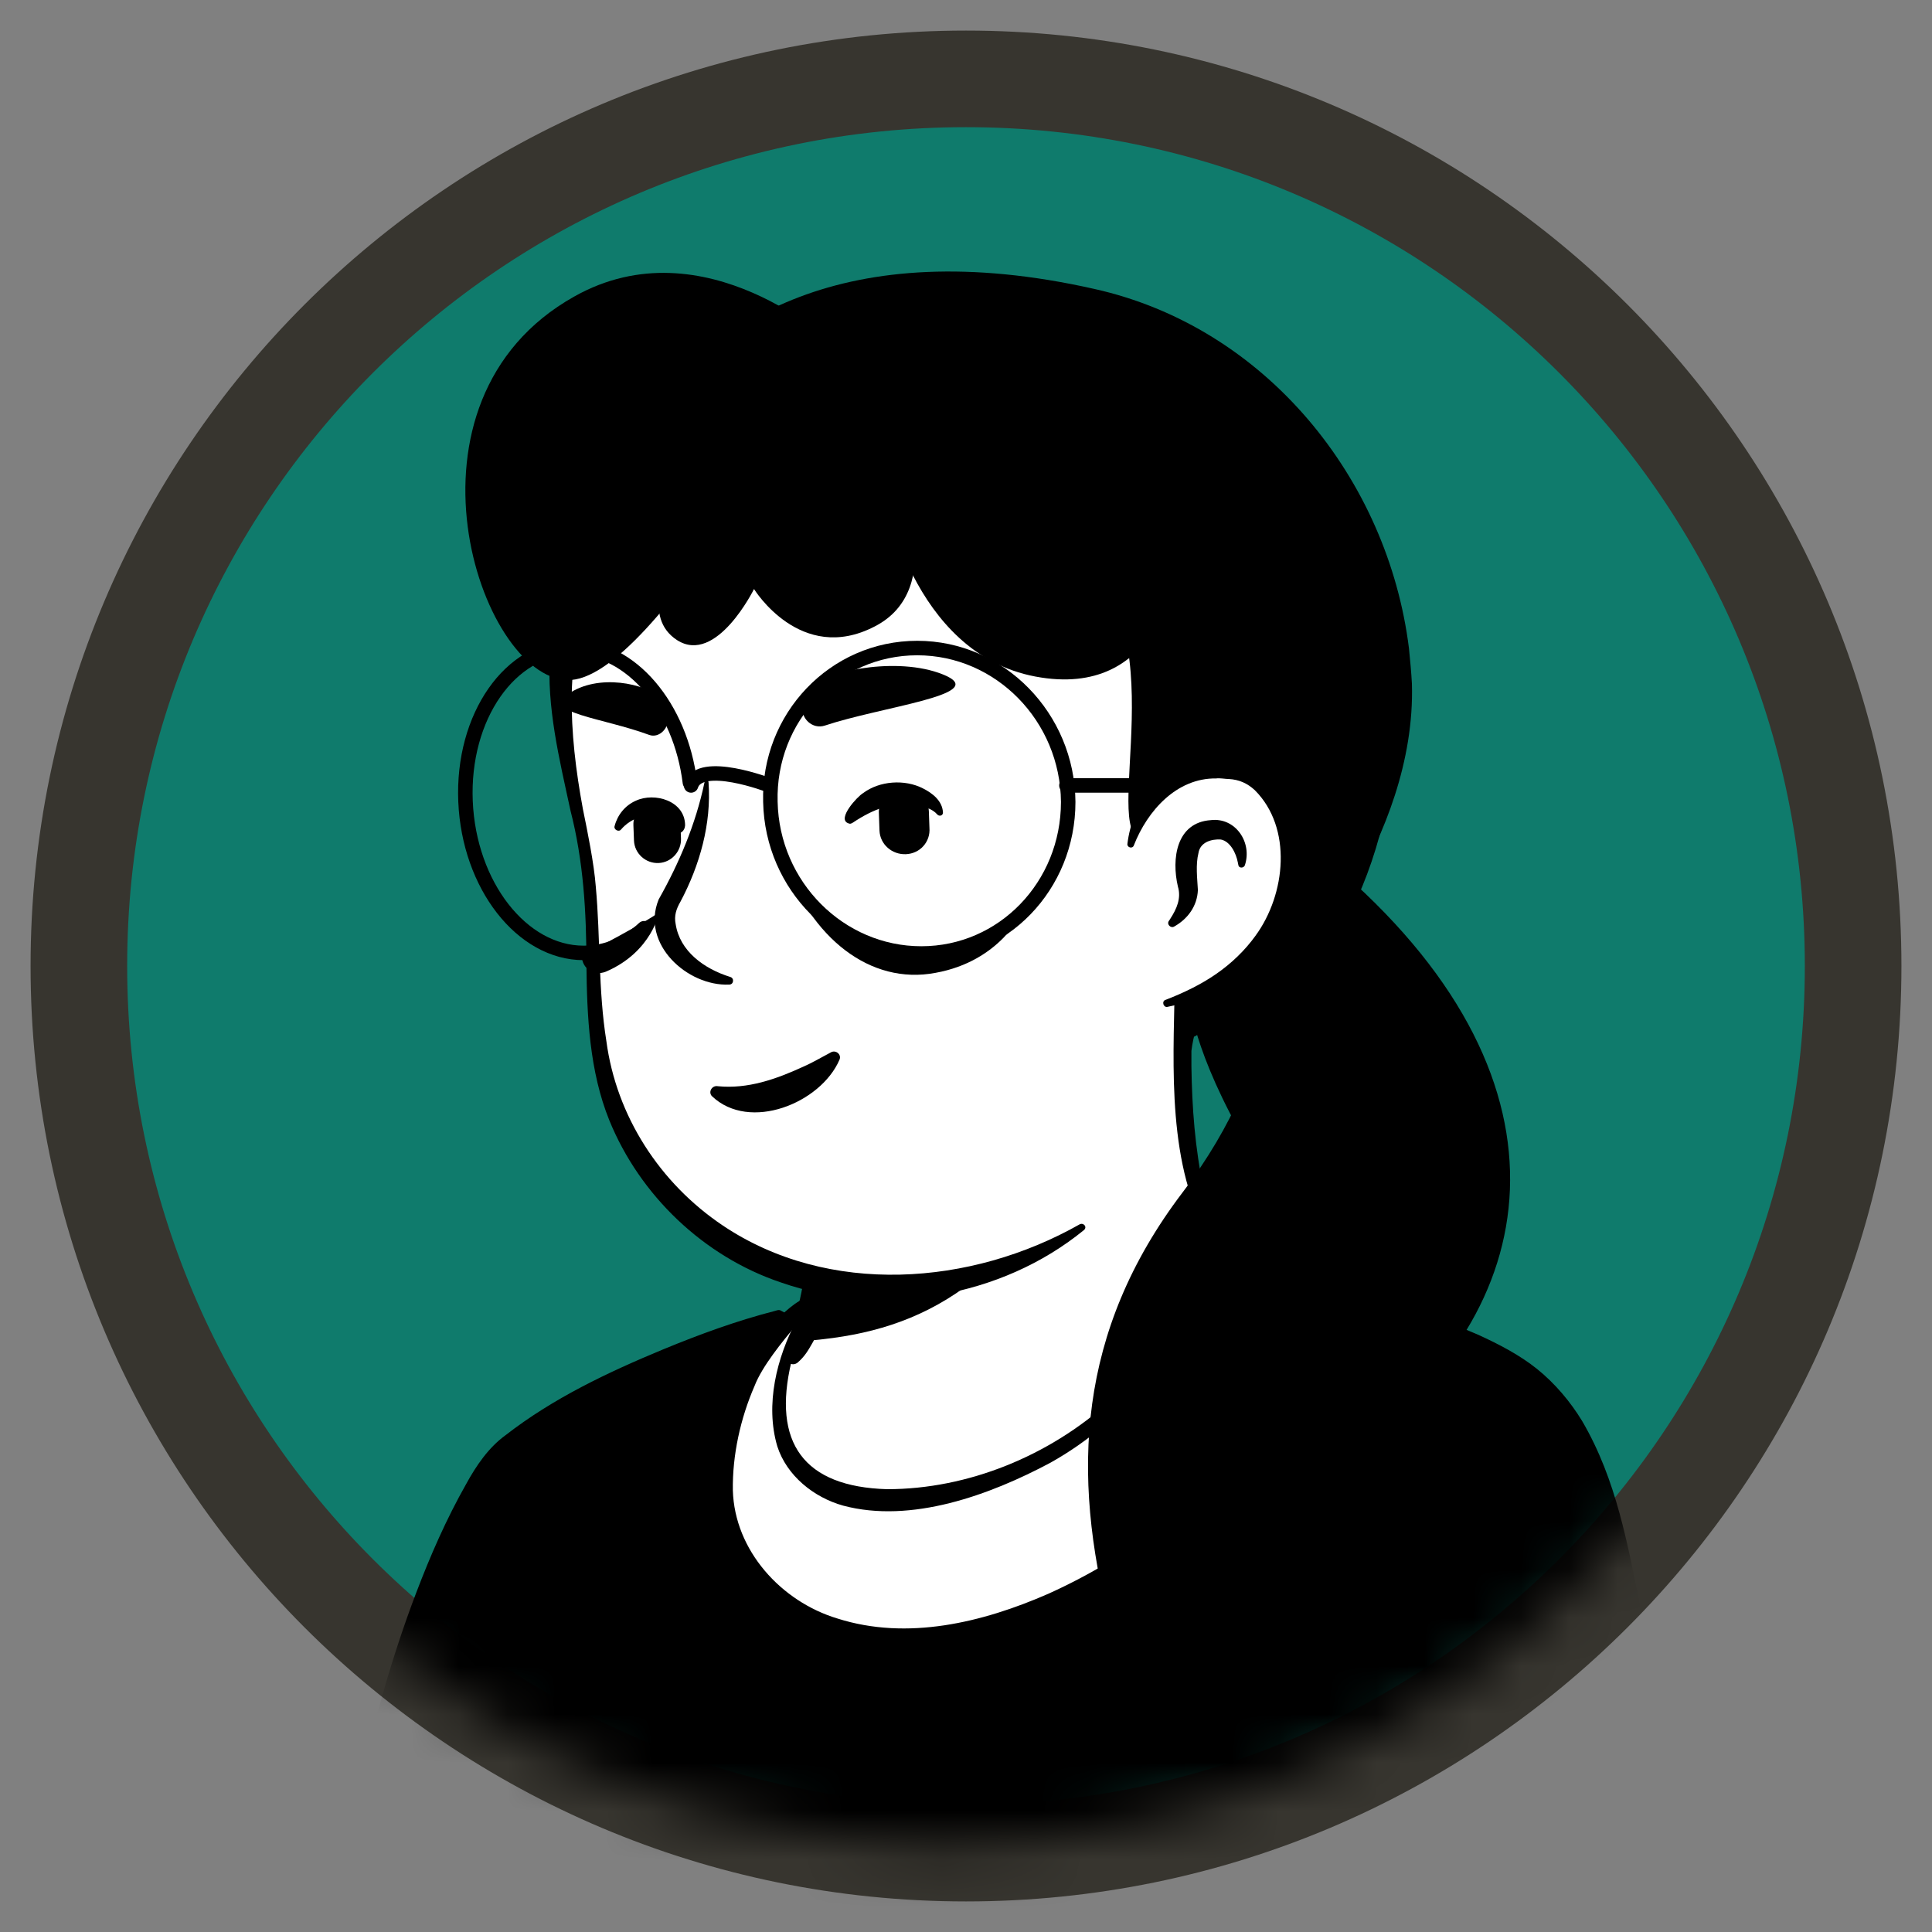 <svg width="40" height="40" viewBox="0 0 40 40" fill="none" xmlns="http://www.w3.org/2000/svg">
<rect x="0" y="0" width="40" height="40" fill="#808080" stroke="none"/>
<path d="M1.633 20C1.633 9.856 9.856 1.633 20 1.633C30.144 1.633 38.367 9.856 38.367 20C38.367 30.144 30.144 38.367 20 38.367C9.856 38.367 1.633 30.144 1.633 20Z" fill="#0F7B6C" stroke="#37352F" stroke-width="2"/>
<mask id="mask0_73_13938" style="mask-type:alpha" maskUnits="userSpaceOnUse" x="1" y="1" width="38" height="38">
<circle cx="18.595" cy="18.595" r="18.595" transform="matrix(-1 0 0 1 38.19 1)" fill="#D9D9D9"/>
</mask>
<g mask="url(#mask0_73_13938)">
<path d="M5.687 42.229H36.443C36.443 42.229 34.63 38.41 33.828 34.056C33.268 31.041 32.855 29.277 31.286 28.304C30.18 27.623 27.808 26.918 26.787 26.553C26.093 26.31 25.947 26.517 25.449 26.383C25.449 26.444 25.437 26.492 25.437 26.553C25.437 26.553 24.123 30.457 20.706 31.843C17.921 32.974 16.267 32.22 16.012 30.968C15.854 30.165 16.352 28.852 16.608 28.426C16.754 28.304 16.851 28.122 16.899 27.939L16.997 27.538C16.766 27.489 16.547 27.429 16.328 27.356C16.255 27.331 16.194 27.307 16.121 27.283C14.723 27.648 11.731 28.827 10.405 30.043C9.883 30.53 8.642 32.962 7.839 36.489C6.915 40.49 5.687 42.229 5.687 42.229Z" fill="black"/>
<path d="M5.407 42.375C14.565 42.435 27.419 42.581 36.43 42.545C36.649 42.545 36.807 42.302 36.71 42.107C35.628 39.724 34.776 37.182 34.229 34.616C34.168 34.288 34.035 33.643 33.974 33.315C33.694 31.977 33.475 30.651 32.758 29.423C32.514 29.022 32.198 28.645 31.821 28.341C31.456 28.049 31.031 27.83 30.605 27.635C29.243 27.052 27.869 26.59 26.47 26.164C26.142 26.091 25.814 26.176 25.497 26.103C25.315 26.054 25.12 26.188 25.108 26.383L25.096 26.553L25.424 26.249C25.291 26.249 25.169 26.334 25.133 26.456C25.035 26.735 24.902 27.027 24.768 27.307C24.354 28.146 23.844 28.937 23.223 29.63C22.409 30.554 21.387 31.284 20.22 31.697C19.04 32.135 16.936 32.512 16.352 31.101C16.255 30.846 16.267 30.578 16.304 30.299C16.389 29.727 16.583 29.119 16.863 28.608L16.802 28.681C16.997 28.426 17.07 28.122 17.046 27.83V27.575V27.538C17.046 27.514 17.021 27.489 16.997 27.489C16.851 27.441 16.717 27.38 16.571 27.331C16.437 27.27 16.304 27.21 16.17 27.137C16.133 27.112 16.097 27.125 16.06 27.137C15.258 27.343 14.492 27.623 13.726 27.939C12.582 28.414 11.451 28.949 10.466 29.715C10.114 29.97 9.858 30.347 9.652 30.724C9.238 31.454 8.91 32.208 8.618 32.974C8.107 34.312 7.73 35.698 7.402 37.097C6.988 38.641 6.49 40.173 5.723 41.584C5.638 41.73 5.553 41.876 5.468 42.022L5.444 42.046V42.059C5.371 42.119 5.359 42.289 5.407 42.375ZM5.967 42.083C6.027 42.144 6.015 42.314 5.967 42.375V42.362L5.991 42.326C6.842 40.928 7.377 39.359 7.815 37.79C8.034 37.024 8.192 36.197 8.411 35.419C8.837 33.886 9.36 32.342 10.126 30.943C10.26 30.712 10.405 30.457 10.588 30.274C10.941 29.946 11.354 29.678 11.768 29.423C12.449 29.022 13.178 28.669 13.92 28.365C14.662 28.061 15.416 27.781 16.182 27.575L16 27.562C16.328 27.587 16.644 27.599 16.96 27.587L16.912 27.514C16.839 27.635 16.754 27.842 16.681 27.951C16.596 28.061 16.498 28.146 16.389 28.195C16.364 28.219 16.34 28.243 16.328 28.268C15.89 29.107 15.452 30.36 15.769 31.296C16.498 33.132 18.943 32.84 20.438 32.269C21.691 31.843 22.822 31.028 23.698 30.031C24.573 29.034 25.266 27.891 25.729 26.65L25.437 26.857C25.607 26.857 25.741 26.735 25.753 26.565L25.765 26.407L25.376 26.687C25.497 26.723 25.643 26.735 25.777 26.748C26.118 26.735 26.349 26.723 26.665 26.845C27.078 26.991 27.504 27.137 27.93 27.27C28.769 27.55 29.596 27.842 30.386 28.195C32.186 28.912 32.709 30.347 33.123 32.135C33.317 32.962 33.475 33.898 33.645 34.737C34.205 37.364 35.056 39.906 36.163 42.362L36.443 41.913C27.626 41.913 14.905 41.998 5.967 42.083Z" fill="black"/>
<path d="M21.752 33.12C25.947 31.235 27.577 27.866 27.261 26.954C27.261 26.954 27.261 26.942 27.249 26.93C27.03 26.48 26.677 26.115 26.239 25.86C25.996 25.714 25.729 25.58 25.51 25.507C22.19 24.68 17.787 26.079 16.304 27.356C15.769 28 15.221 28.645 15.015 30.347C14.723 32.804 17.41 35.078 21.752 33.12Z" fill="white"/>
<path d="M21.813 33.254C23.916 32.305 25.887 30.822 27.006 28.766C27.224 28.341 27.419 27.903 27.48 27.404C27.492 27.234 27.504 27.027 27.419 26.857C27.164 26.346 26.701 25.945 26.191 25.702C25.802 25.495 25.376 25.349 24.95 25.215C24.342 25.106 23.734 25.069 23.114 25.081C21.083 25.142 19.064 25.677 17.264 26.614C17.131 26.687 16.997 26.76 16.863 26.845C16.814 26.869 16.778 26.906 16.717 26.893C16.656 26.881 16.608 26.906 16.559 26.93C16.413 27.015 16.291 27.125 16.158 27.246C15.829 27.648 15.501 28.073 15.282 28.559C15.063 29.046 14.942 29.569 14.869 30.08C14.674 31.125 15.027 32.293 15.841 33.011C17.495 34.494 19.976 34.093 21.813 33.254ZM21.703 32.998C20.341 33.594 18.785 33.971 17.337 33.509C16.17 33.157 15.209 32.098 15.173 30.858C15.161 30.128 15.331 29.362 15.623 28.693C15.781 28.28 16.218 27.757 16.437 27.489C16.571 27.38 16.717 27.295 16.839 27.185C16.851 27.161 16.863 27.137 16.875 27.112C16.899 27.052 16.948 27.039 16.985 27.003C17.106 26.93 17.24 26.857 17.374 26.784C18.432 26.237 19.599 25.921 20.767 25.689C22.129 25.434 23.527 25.361 24.902 25.556C25.096 25.58 25.303 25.556 25.497 25.604C25.643 25.665 25.911 25.787 26.081 25.908C26.519 26.164 26.847 26.541 27.078 26.991L27.091 27.003C27.091 27.015 27.103 27.039 27.103 27.052C27.164 27.562 26.92 28.085 26.689 28.559C26.483 28.949 26.239 29.326 25.96 29.691C24.841 31.138 23.345 32.257 21.703 32.998Z" fill="black"/>
<path d="M16.178 29.652C16.434 30.905 18.088 31.659 20.873 30.528C23.767 29.36 25.02 26.575 25.336 25.748C23.621 22.538 24.813 20.312 24.813 20.312C20.86 19.972 17.407 24.593 17.407 24.593L16.872 26.879C16.823 27.074 16.726 27.244 16.58 27.366C16.324 27.816 16.02 28.849 16.178 29.652Z" fill="white"/>
<path d="M25.396 25.785C25.165 25.432 25.02 25.019 24.922 24.617C24.74 23.778 24.679 22.927 24.667 22.076V21.759C24.703 21.443 24.813 21.115 24.934 20.823C25.093 20.434 24.521 20.191 24.338 20.58C24.314 20.628 24.314 20.714 24.314 20.762C24.278 22.416 24.205 24.544 25.25 25.919C25.323 25.991 25.469 25.882 25.396 25.785Z" fill="black"/>
<path d="M17.273 24.569C17.09 24.678 17.03 24.824 17.005 24.97C16.932 25.262 16.957 25.578 16.884 25.882C16.823 26.174 16.64 26.454 16.592 26.758C16.531 27.074 16.349 27.743 16.276 28.071C16.251 28.144 16.3 28.229 16.385 28.241C16.434 28.253 16.47 28.241 16.507 28.217C16.665 28.083 16.738 27.949 16.835 27.779C16.993 27.487 17.103 27.22 17.2 26.891C17.285 26.6 17.248 26.283 17.322 25.979C17.382 25.688 17.553 25.408 17.613 25.104C17.65 24.958 17.662 24.8 17.553 24.617C17.48 24.544 17.358 24.52 17.273 24.569Z" fill="black"/>
<path d="M16.397 27.779C18.72 27.657 20.617 26.928 22.466 23.632C20.909 25.006 19.073 25.529 17.139 25.773L16.884 26.891C16.835 27.086 16.543 27.657 16.397 27.779Z" fill="black"/>
<path d="M16.494 27.329C16.081 28.108 15.838 29.08 16.093 29.944C16.288 30.552 16.847 31.002 17.455 31.172C18.866 31.549 20.495 30.953 21.748 30.284C23.293 29.421 24.436 27.974 25.165 26.393C25.214 26.271 25.044 26.174 24.971 26.296C24.715 26.806 24.424 27.305 24.095 27.755C23.767 28.217 23.39 28.643 22.964 29.02C21.724 30.138 20.046 30.832 18.367 30.832C16.64 30.783 15.984 29.871 16.385 28.193C16.446 27.925 16.543 27.645 16.677 27.414C16.75 27.317 16.567 27.208 16.494 27.329Z" fill="black"/>
<path d="M11.788 12.724C11.569 13.745 11.46 14.572 12.056 17.296C12.639 20.008 11.508 22.744 14.379 25.237C16.312 26.916 19.693 27.232 22.393 25.395C23.305 24.775 23.548 21.881 24.265 20.774C24.57 20.312 24.752 21.054 25.445 20.288C26.406 19.242 27.561 17.138 26.99 13.417C26.065 7.385 21.286 6.68 17.747 7.348C14.196 8.017 12.372 10.036 11.788 12.724Z" fill="white"/>
<path d="M24.849 21.358C25.129 20.896 25.482 20.495 25.81 20.069C26.296 19.412 26.661 18.658 26.904 17.88C27.95 14.548 27.391 10.206 24.302 8.127C21.444 6.193 15.984 6.777 13.479 9.112C12.226 10.243 11.533 11.884 11.387 13.539C11.314 14.645 11.581 15.715 11.812 16.785C12.08 17.831 12.141 18.877 12.141 19.959C12.153 21.042 12.202 22.173 12.615 23.194C13.248 24.751 14.573 26.016 16.166 26.551C18.258 27.281 20.727 26.867 22.441 25.468C22.514 25.408 22.441 25.31 22.356 25.347C20.106 26.624 17.151 26.843 14.962 25.371C13.661 24.496 12.761 23.109 12.554 21.553C12.384 20.495 12.433 19.424 12.335 18.354C12.299 17.88 12.165 17.223 12.068 16.749C11.922 15.959 11.825 15.168 11.837 14.378C11.849 13.599 12.019 12.833 12.25 12.091C13.053 9.452 15.351 7.896 18.003 7.47C21.967 6.777 25.433 8.248 26.467 12.371C26.917 14.39 27.269 16.615 26.418 18.573C26.114 19.315 25.615 19.947 25.044 20.495L24.484 21.09C24.241 21.334 24.655 21.65 24.849 21.358Z" fill="black"/>
<path d="M23.414 17.491C23.414 17.491 23.791 15.667 25.567 15.886C27.099 16.08 27.634 19.753 24.156 20.774" fill="white"/>
<path d="M24.314 19.181C24.594 19.023 24.788 18.756 24.801 18.427C24.788 18.184 24.752 17.904 24.813 17.661C24.849 17.43 25.093 17.369 25.275 17.381C25.47 17.418 25.591 17.661 25.628 17.856C25.628 17.868 25.64 17.904 25.64 17.916C25.652 17.977 25.749 17.977 25.773 17.916C25.932 17.442 25.579 16.919 25.068 16.98C24.351 17.029 24.253 17.783 24.387 18.354C24.46 18.598 24.363 18.816 24.229 19.023L24.205 19.06C24.144 19.133 24.241 19.23 24.314 19.181Z" fill="black"/>
<path d="M14.585 16.202C14.403 17.065 14.062 17.868 13.637 18.622C13.26 19.546 14.233 20.422 15.096 20.385C15.193 20.385 15.206 20.251 15.12 20.227C14.573 20.057 14.075 19.692 13.989 19.133C13.953 18.962 14.002 18.816 14.087 18.67C14.488 17.916 14.731 17.053 14.67 16.202C14.67 16.141 14.585 16.141 14.585 16.202Z" fill="black"/>
<path d="M23.475 17.503C23.755 16.785 24.363 16.105 25.178 16.117C25.25 16.105 25.372 16.129 25.445 16.129C25.652 16.141 25.822 16.214 25.98 16.36C26.759 17.138 26.625 18.512 25.992 19.376C25.773 19.68 25.494 19.947 25.178 20.166C24.861 20.385 24.509 20.555 24.132 20.701C24.047 20.726 24.083 20.86 24.168 20.847C24.983 20.677 25.761 20.276 26.296 19.607C27.123 18.61 27.294 16.944 26.309 15.971C26.09 15.776 25.786 15.63 25.482 15.63C25.384 15.63 25.238 15.606 25.141 15.63C24.63 15.655 24.144 15.91 23.828 16.311C23.548 16.652 23.39 17.065 23.341 17.479C23.341 17.552 23.451 17.576 23.475 17.503Z" fill="black"/>
<path d="M14.741 22.696C15.52 23.437 16.991 22.841 17.38 21.942C17.429 21.832 17.307 21.735 17.21 21.784C17.003 21.893 16.821 22.002 16.626 22.087C16.067 22.343 15.483 22.55 14.863 22.489C14.741 22.465 14.656 22.61 14.741 22.696Z" fill="black"/>
<path d="M18.756 17.685C19.048 17.673 19.267 17.43 19.243 17.138L19.231 16.797C19.219 16.506 18.975 16.287 18.683 16.311C18.392 16.323 18.173 16.566 18.197 16.858L18.209 17.199C18.221 17.479 18.465 17.697 18.756 17.685Z" fill="black"/>
<path d="M13.637 17.868C13.904 17.855 14.111 17.624 14.099 17.357L14.087 17.041C14.075 16.773 13.843 16.566 13.576 16.578C13.308 16.591 13.102 16.822 13.114 17.089L13.126 17.405C13.138 17.673 13.369 17.88 13.637 17.868Z" fill="black"/>
<path d="M17.662 17.029C18.063 16.761 18.501 16.579 18.988 16.676C19.146 16.7 19.304 16.749 19.401 16.858C19.438 16.907 19.523 16.895 19.523 16.822C19.511 16.579 19.304 16.421 19.109 16.323C18.732 16.129 18.209 16.165 17.869 16.421C17.747 16.494 17.334 16.944 17.552 17.041C17.601 17.065 17.625 17.053 17.662 17.029Z" fill="black"/>
<path d="M14.184 17.089C14.184 16.579 13.552 16.396 13.162 16.579C12.943 16.676 12.785 16.87 12.725 17.102C12.7 17.174 12.81 17.235 12.858 17.174C13.065 16.931 13.418 16.81 13.697 16.956C13.783 17.004 13.795 17.041 13.819 17.089C13.819 17.333 14.172 17.32 14.184 17.089Z" fill="black"/>
<path d="M17.078 15.022C16.823 15.107 16.567 14.876 16.616 14.596C16.64 14.45 16.701 14.305 16.823 14.195C17.188 13.867 18.696 13.575 19.608 14.001C20.41 14.39 18.246 14.633 17.078 15.022Z" fill="black"/>
<path d="M13.442 15.216C13.649 15.29 13.868 15.071 13.831 14.815C13.819 14.681 13.77 14.548 13.673 14.45C13.381 14.159 12.384 13.928 11.752 14.377C11.204 14.754 12.493 14.864 13.442 15.216Z" fill="black"/>
<path d="M11.841 12.621C11.878 12.438 11.926 12.244 11.987 12.062C12.048 11.879 12.194 11.721 12.389 11.684C13.021 11.575 13.629 11.891 14.505 11.77C17.289 11.393 19.15 10.213 21.765 11.235C24.465 12.28 22.932 16.634 23.504 17.303C23.601 16.962 24.075 15.576 25.632 15.771C27.103 15.953 27.663 19.358 24.623 20.526C24.647 21.195 25.851 21.827 26.824 20.659C27.797 19.492 29.742 16.464 28.429 12.037C27.116 7.611 21.169 5.3 15.636 7.55C14.687 7.939 14.079 8.778 13.288 9.058C11.659 9.654 11.647 13.484 11.841 12.621Z" fill="black"/>
<path d="M24.598 20.538C24.598 20.538 24.623 21.535 25.644 23.383C25.644 23.383 25.887 22.362 26.422 21.425C26.945 20.489 27.979 18.531 28.611 16.573C29.244 14.615 28.076 17.047 27.48 17.862C26.884 18.677 26.508 20.659 24.598 20.538Z" fill="black"/>
<path d="M26.313 19.553C26.313 19.553 26.654 21.827 24.477 24.697C22.3 27.567 22.178 30.51 22.981 33.623C22.981 33.623 24.246 32.687 28.076 29.938C31.907 27.19 32.831 22.496 27.797 18.069C27.785 18.069 26.362 18.337 26.313 19.553Z" fill="black"/>
<path d="M17.593 9.739C17.143 10.018 16.657 10.201 16.134 10.237C15.489 10.286 14.529 10.724 13.118 12.001C11.452 13.508 12.279 3.646 22.652 5.981C26.203 6.771 28.733 9.909 29.171 13.423C29.195 13.667 29.219 13.91 29.232 14.153C29.329 17.388 26.714 20.209 26.714 20.209C26.714 20.209 27.784 15.71 25.34 13.849C23.127 12.159 21.582 10.176 19.649 10.176C18.481 10.164 17.861 9.58 17.593 9.739Z" fill="black"/>
<path d="M17.253 7.124C17.253 7.124 13.568 14.141 11.744 14.08C9.92 14.019 8.023 8.304 11.89 6.139C14.59 4.619 17.253 7.124 17.253 7.124Z" fill="black"/>
<path d="M15.611 9.106C15.611 9.106 12.595 12.329 14.018 13.253C14.833 13.776 15.611 12.195 15.611 12.195C15.611 12.195 16.572 13.764 18.104 12.973C19.637 12.195 18.615 9.945 18.615 9.945C18.615 9.945 16.535 7.854 15.611 9.106Z" fill="black"/>
<path d="M18.311 10.201C18.311 10.201 18.858 13.521 21.436 14.007C24.015 14.494 24.319 11.842 24.319 11.842C24.319 11.842 20.5 7.647 18.311 10.201Z" fill="black"/>
<path d="M13.651 18.877C13.651 18.877 13.505 19.704 12.545 20.117C12.302 20.215 12.046 20.057 12.046 19.789C12.058 19.789 13.591 18.974 13.651 18.877Z" fill="black"/>
<path d="M21.167 18.877C21.167 18.877 20.717 19.899 19.367 20.142C18.017 20.397 16.789 19.424 16.217 17.795C16.217 17.795 16.68 19.303 18.528 19.582C20.352 19.886 21.167 18.877 21.167 18.877Z" fill="black"/>
<path d="M15.95 16.603C15.986 18.342 17.385 19.741 19.075 19.741C20.766 19.741 22.116 18.342 22.116 16.603C22.103 14.852 20.705 13.417 18.99 13.417C17.275 13.417 15.901 14.852 15.95 16.603Z" stroke="black" stroke-width="0.3" stroke-miterlimit="10" stroke-linecap="round" stroke-linejoin="round"/>
<path d="M14.284 16.202C14.089 14.633 13.068 13.405 11.864 13.405C10.562 13.405 9.565 14.84 9.638 16.591C9.711 18.33 10.806 19.729 12.083 19.729C12.557 19.729 12.982 19.546 13.335 19.218" stroke="black" stroke-width="0.3" stroke-miterlimit="10" stroke-linecap="round" stroke-linejoin="round"/>
<path d="M22.079 16.262H23.806" stroke="black" stroke-width="0.3" stroke-miterlimit="10" stroke-linecap="round" stroke-linejoin="round"/>
<path d="M15.938 16.262C15.938 16.262 14.491 15.703 14.308 16.262" stroke="black" stroke-width="0.3" stroke-miterlimit="10" stroke-linecap="round" stroke-linejoin="round"/>
</g>
</svg>
